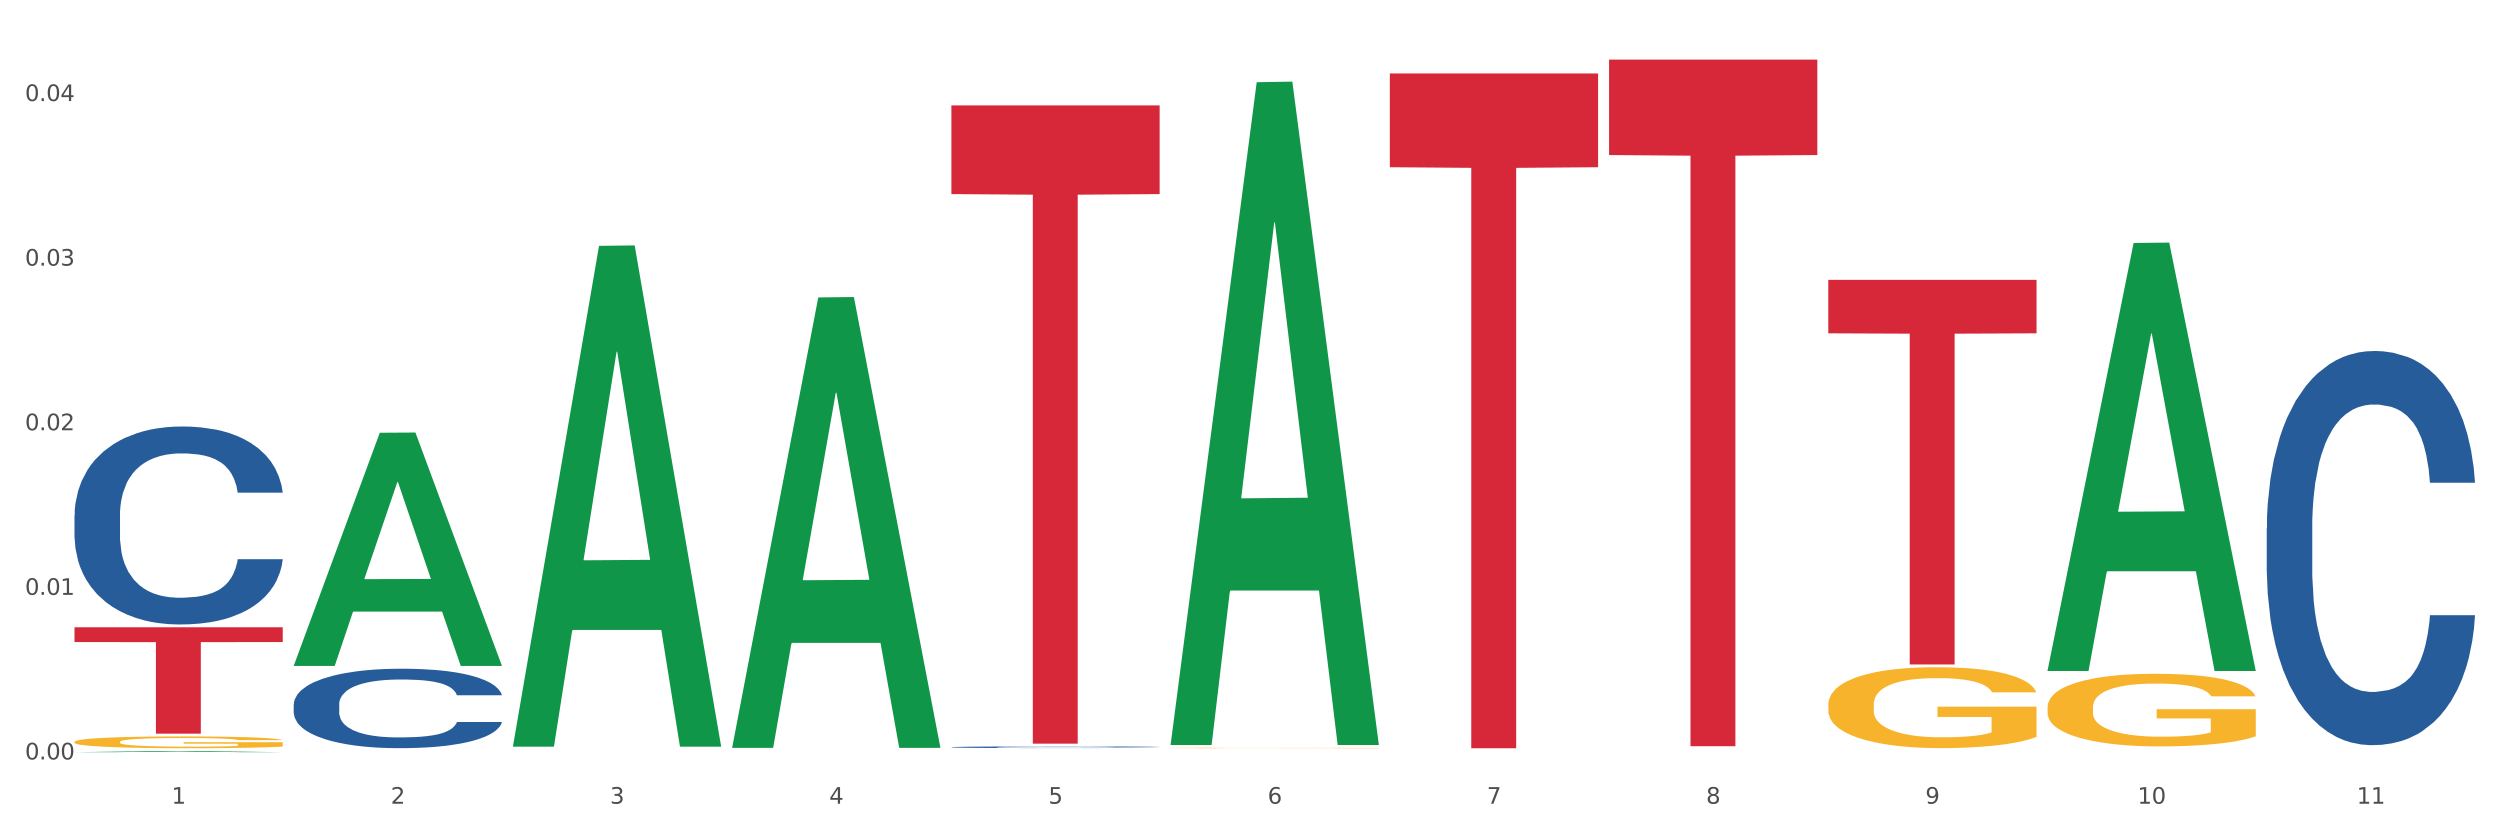 <?xml version="1.0" encoding="utf-8" standalone="no"?>
<!DOCTYPE svg PUBLIC "-//W3C//DTD SVG 1.1//EN"
  "http://www.w3.org/Graphics/SVG/1.1/DTD/svg11.dtd">
<svg xmlns:xlink="http://www.w3.org/1999/xlink" width="1080pt" height="360pt" viewBox="0 0 1080 360" xmlns="http://www.w3.org/2000/svg" version="1.1">
 <rect x="0" y="0" width="1080" height="360" fill="#333333" stroke="none"/>
 <defs>
  <style type="text/css">*{stroke-linejoin: round; stroke-linecap: butt}</style>
 </defs>
 <g id="figure_1">
  <g id="patch_1">
   <path d="M 0 360 
L 1080 360 
L 1080 0 
L 0 0 
z
" style="fill: #ffffff; stroke: #ffffff; stroke-linejoin: miter"/>
  </g>
  <g id="axes_1">
   <g id="matplotlib.axis_1">
    <g id="xtick_1">
     <g id="text_1">
      <!-- 1 -->
      <g style="fill: #4d4d4d" transform="translate(74.106 347.204) scale(0.096 -0.096)">
       <defs>
        <path id="DejaVuSans-31" d="M 794 531 
L 1825 531 
L 1825 4091 
L 703 3866 
L 703 4441 
L 1819 4666 
L 2450 4666 
L 2450 531 
L 3481 531 
L 3481 0 
L 794 0 
L 794 531 
z
" transform="scale(0.016)"/>
       </defs>
       <use xlink:href="#DejaVuSans-31"/>
      </g>
     </g>
    </g>
    <g id="xtick_2">
     <g id="text_2">
      <!-- 2 -->
      <g style="fill: #4d4d4d" transform="translate(168.812 347.204) scale(0.096 -0.096)">
       <defs>
        <path id="DejaVuSans-32" d="M 1228 531 
L 3431 531 
L 3431 0 
L 469 0 
L 469 531 
Q 828 903 1448 1529 
Q 2069 2156 2228 2338 
Q 2531 2678 2651 2914 
Q 2772 3150 2772 3378 
Q 2772 3750 2511 3984 
Q 2250 4219 1831 4219 
Q 1534 4219 1204 4116 
Q 875 4013 500 3803 
L 500 4441 
Q 881 4594 1212 4672 
Q 1544 4750 1819 4750 
Q 2544 4750 2975 4387 
Q 3406 4025 3406 3419 
Q 3406 3131 3298 2873 
Q 3191 2616 2906 2266 
Q 2828 2175 2409 1742 
Q 1991 1309 1228 531 
z
" transform="scale(0.016)"/>
       </defs>
       <use xlink:href="#DejaVuSans-32"/>
      </g>
     </g>
    </g>
    <g id="xtick_3">
     <g id="text_3">
      <!-- 3 -->
      <g style="fill: #4d4d4d" transform="translate(263.517 347.204) scale(0.096 -0.096)">
       <defs>
        <path id="DejaVuSans-33" d="M 2597 2516 
Q 3050 2419 3304 2112 
Q 3559 1806 3559 1356 
Q 3559 666 3084 287 
Q 2609 -91 1734 -91 
Q 1441 -91 1130 -33 
Q 819 25 488 141 
L 488 750 
Q 750 597 1062 519 
Q 1375 441 1716 441 
Q 2309 441 2620 675 
Q 2931 909 2931 1356 
Q 2931 1769 2642 2001 
Q 2353 2234 1838 2234 
L 1294 2234 
L 1294 2753 
L 1863 2753 
Q 2328 2753 2575 2939 
Q 2822 3125 2822 3475 
Q 2822 3834 2567 4026 
Q 2313 4219 1838 4219 
Q 1578 4219 1281 4162 
Q 984 4106 628 3988 
L 628 4550 
Q 988 4650 1302 4700 
Q 1616 4750 1894 4750 
Q 2613 4750 3031 4423 
Q 3450 4097 3450 3541 
Q 3450 3153 3228 2886 
Q 3006 2619 2597 2516 
z
" transform="scale(0.016)"/>
       </defs>
       <use xlink:href="#DejaVuSans-33"/>
      </g>
     </g>
    </g>
    <g id="xtick_4">
     <g id="text_4">
      <!-- 4 -->
      <g style="fill: #4d4d4d" transform="translate(358.223 347.204) scale(0.096 -0.096)">
       <defs>
        <path id="DejaVuSans-34" d="M 2419 4116 
L 825 1625 
L 2419 1625 
L 2419 4116 
z
M 2253 4666 
L 3047 4666 
L 3047 1625 
L 3713 1625 
L 3713 1100 
L 3047 1100 
L 3047 0 
L 2419 0 
L 2419 1100 
L 313 1100 
L 313 1709 
L 2253 4666 
z
" transform="scale(0.016)"/>
       </defs>
       <use xlink:href="#DejaVuSans-34"/>
      </g>
     </g>
    </g>
    <g id="xtick_5">
     <g id="text_5">
      <!-- 5 -->
      <g style="fill: #4d4d4d" transform="translate(452.928 347.204) scale(0.096 -0.096)">
       <defs>
        <path id="DejaVuSans-35" d="M 691 4666 
L 3169 4666 
L 3169 4134 
L 1269 4134 
L 1269 2991 
Q 1406 3038 1543 3061 
Q 1681 3084 1819 3084 
Q 2600 3084 3056 2656 
Q 3513 2228 3513 1497 
Q 3513 744 3044 326 
Q 2575 -91 1722 -91 
Q 1428 -91 1123 -41 
Q 819 9 494 109 
L 494 744 
Q 775 591 1075 516 
Q 1375 441 1709 441 
Q 2250 441 2565 725 
Q 2881 1009 2881 1497 
Q 2881 1984 2565 2268 
Q 2250 2553 1709 2553 
Q 1456 2553 1204 2497 
Q 953 2441 691 2322 
L 691 4666 
z
" transform="scale(0.016)"/>
       </defs>
       <use xlink:href="#DejaVuSans-35"/>
      </g>
     </g>
    </g>
    <g id="xtick_6">
     <g id="text_6">
      <!-- 6 -->
      <g style="fill: #4d4d4d" transform="translate(547.634 347.204) scale(0.096 -0.096)">
       <defs>
        <path id="DejaVuSans-36" d="M 2113 2584 
Q 1688 2584 1439 2293 
Q 1191 2003 1191 1497 
Q 1191 994 1439 701 
Q 1688 409 2113 409 
Q 2538 409 2786 701 
Q 3034 994 3034 1497 
Q 3034 2003 2786 2293 
Q 2538 2584 2113 2584 
z
M 3366 4563 
L 3366 3988 
Q 3128 4100 2886 4159 
Q 2644 4219 2406 4219 
Q 1781 4219 1451 3797 
Q 1122 3375 1075 2522 
Q 1259 2794 1537 2939 
Q 1816 3084 2150 3084 
Q 2853 3084 3261 2657 
Q 3669 2231 3669 1497 
Q 3669 778 3244 343 
Q 2819 -91 2113 -91 
Q 1303 -91 875 529 
Q 447 1150 447 2328 
Q 447 3434 972 4092 
Q 1497 4750 2381 4750 
Q 2619 4750 2861 4703 
Q 3103 4656 3366 4563 
z
" transform="scale(0.016)"/>
       </defs>
       <use xlink:href="#DejaVuSans-36"/>
      </g>
     </g>
    </g>
    <g id="xtick_7">
     <g id="text_7">
      <!-- 7 -->
      <g style="fill: #4d4d4d" transform="translate(642.339 347.204) scale(0.096 -0.096)">
       <defs>
        <path id="DejaVuSans-37" d="M 525 4666 
L 3525 4666 
L 3525 4397 
L 1831 0 
L 1172 0 
L 2766 4134 
L 525 4134 
L 525 4666 
z
" transform="scale(0.016)"/>
       </defs>
       <use xlink:href="#DejaVuSans-37"/>
      </g>
     </g>
    </g>
    <g id="xtick_8">
     <g id="text_8">
      <!-- 8 -->
      <g style="fill: #4d4d4d" transform="translate(737.044 347.204) scale(0.096 -0.096)">
       <defs>
        <path id="DejaVuSans-38" d="M 2034 2216 
Q 1584 2216 1326 1975 
Q 1069 1734 1069 1313 
Q 1069 891 1326 650 
Q 1584 409 2034 409 
Q 2484 409 2743 651 
Q 3003 894 3003 1313 
Q 3003 1734 2745 1975 
Q 2488 2216 2034 2216 
z
M 1403 2484 
Q 997 2584 770 2862 
Q 544 3141 544 3541 
Q 544 4100 942 4425 
Q 1341 4750 2034 4750 
Q 2731 4750 3128 4425 
Q 3525 4100 3525 3541 
Q 3525 3141 3298 2862 
Q 3072 2584 2669 2484 
Q 3125 2378 3379 2068 
Q 3634 1759 3634 1313 
Q 3634 634 3220 271 
Q 2806 -91 2034 -91 
Q 1263 -91 848 271 
Q 434 634 434 1313 
Q 434 1759 690 2068 
Q 947 2378 1403 2484 
z
M 1172 3481 
Q 1172 3119 1398 2916 
Q 1625 2713 2034 2713 
Q 2441 2713 2670 2916 
Q 2900 3119 2900 3481 
Q 2900 3844 2670 4047 
Q 2441 4250 2034 4250 
Q 1625 4250 1398 4047 
Q 1172 3844 1172 3481 
z
" transform="scale(0.016)"/>
       </defs>
       <use xlink:href="#DejaVuSans-38"/>
      </g>
     </g>
    </g>
    <g id="xtick_9">
     <g id="text_9">
      <!-- 9 -->
      <g style="fill: #4d4d4d" transform="translate(831.75 347.204) scale(0.096 -0.096)">
       <defs>
        <path id="DejaVuSans-39" d="M 703 97 
L 703 672 
Q 941 559 1184 500 
Q 1428 441 1663 441 
Q 2288 441 2617 861 
Q 2947 1281 2994 2138 
Q 2813 1869 2534 1725 
Q 2256 1581 1919 1581 
Q 1219 1581 811 2004 
Q 403 2428 403 3163 
Q 403 3881 828 4315 
Q 1253 4750 1959 4750 
Q 2769 4750 3195 4129 
Q 3622 3509 3622 2328 
Q 3622 1225 3098 567 
Q 2575 -91 1691 -91 
Q 1453 -91 1209 -44 
Q 966 3 703 97 
z
M 1959 2075 
Q 2384 2075 2632 2365 
Q 2881 2656 2881 3163 
Q 2881 3666 2632 3958 
Q 2384 4250 1959 4250 
Q 1534 4250 1286 3958 
Q 1038 3666 1038 3163 
Q 1038 2656 1286 2365 
Q 1534 2075 1959 2075 
z
" transform="scale(0.016)"/>
       </defs>
       <use xlink:href="#DejaVuSans-39"/>
      </g>
     </g>
    </g>
    <g id="xtick_10">
     <g id="text_10">
      <!-- 10 -->
      <g style="fill: #4d4d4d" transform="translate(923.401 347.204) scale(0.096 -0.096)">
       <defs>
        <path id="DejaVuSans-30" d="M 2034 4250 
Q 1547 4250 1301 3770 
Q 1056 3291 1056 2328 
Q 1056 1369 1301 889 
Q 1547 409 2034 409 
Q 2525 409 2770 889 
Q 3016 1369 3016 2328 
Q 3016 3291 2770 3770 
Q 2525 4250 2034 4250 
z
M 2034 4750 
Q 2819 4750 3233 4129 
Q 3647 3509 3647 2328 
Q 3647 1150 3233 529 
Q 2819 -91 2034 -91 
Q 1250 -91 836 529 
Q 422 1150 422 2328 
Q 422 3509 836 4129 
Q 1250 4750 2034 4750 
z
" transform="scale(0.016)"/>
       </defs>
       <use xlink:href="#DejaVuSans-31"/>
       <use xlink:href="#DejaVuSans-30" transform="translate(63.623 0)"/>
      </g>
     </g>
    </g>
    <g id="xtick_11">
     <g id="text_11">
      <!-- 11 -->
      <g style="fill: #4d4d4d" transform="translate(1018.107 347.204) scale(0.096 -0.096)">
       <use xlink:href="#DejaVuSans-31"/>
       <use xlink:href="#DejaVuSans-31" transform="translate(63.623 0)"/>
      </g>
     </g>
    </g>
    <g id="xtick_12"/>
    <g id="xtick_13"/>
    <g id="xtick_14"/>
    <g id="xtick_15"/>
    <g id="xtick_16"/>
    <g id="xtick_17"/>
    <g id="xtick_18"/>
    <g id="xtick_19"/>
    <g id="xtick_20"/>
    <g id="xtick_21"/>
   </g>
   <g id="matplotlib.axis_2">
    <g id="ytick_1">
     <g id="text_12">
      <!-- 0.00 -->
      <g style="fill: #4d4d4d" transform="translate(10.8 328.08) scale(0.096 -0.096)">
       <defs>
        <path id="DejaVuSans-2e" d="M 684 794 
L 1344 794 
L 1344 0 
L 684 0 
L 684 794 
z
" transform="scale(0.016)"/>
       </defs>
       <use xlink:href="#DejaVuSans-30"/>
       <use xlink:href="#DejaVuSans-2e" transform="translate(63.623 0)"/>
       <use xlink:href="#DejaVuSans-30" transform="translate(95.41 0)"/>
       <use xlink:href="#DejaVuSans-30" transform="translate(159.033 0)"/>
      </g>
     </g>
    </g>
    <g id="ytick_2">
     <g id="text_13">
      <!-- 0.01 -->
      <g style="fill: #4d4d4d" transform="translate(10.8 256.973) scale(0.096 -0.096)">
       <use xlink:href="#DejaVuSans-30"/>
       <use xlink:href="#DejaVuSans-2e" transform="translate(63.623 0)"/>
       <use xlink:href="#DejaVuSans-30" transform="translate(95.41 0)"/>
       <use xlink:href="#DejaVuSans-31" transform="translate(159.033 0)"/>
      </g>
     </g>
    </g>
    <g id="ytick_3">
     <g id="text_14">
      <!-- 0.02 -->
      <g style="fill: #4d4d4d" transform="translate(10.8 185.866) scale(0.096 -0.096)">
       <use xlink:href="#DejaVuSans-30"/>
       <use xlink:href="#DejaVuSans-2e" transform="translate(63.623 0)"/>
       <use xlink:href="#DejaVuSans-30" transform="translate(95.41 0)"/>
       <use xlink:href="#DejaVuSans-32" transform="translate(159.033 0)"/>
      </g>
     </g>
    </g>
    <g id="ytick_4">
     <g id="text_15">
      <!-- 0.03 -->
      <g style="fill: #4d4d4d" transform="translate(10.8 114.759) scale(0.096 -0.096)">
       <use xlink:href="#DejaVuSans-30"/>
       <use xlink:href="#DejaVuSans-2e" transform="translate(63.623 0)"/>
       <use xlink:href="#DejaVuSans-30" transform="translate(95.41 0)"/>
       <use xlink:href="#DejaVuSans-33" transform="translate(159.033 0)"/>
      </g>
     </g>
    </g>
    <g id="ytick_5">
     <g id="text_16">
      <!-- 0.04 -->
      <g style="fill: #4d4d4d" transform="translate(10.8 43.652) scale(0.096 -0.096)">
       <use xlink:href="#DejaVuSans-30"/>
       <use xlink:href="#DejaVuSans-2e" transform="translate(63.623 0)"/>
       <use xlink:href="#DejaVuSans-30" transform="translate(95.41 0)"/>
       <use xlink:href="#DejaVuSans-34" transform="translate(159.033 0)"/>
      </g>
     </g>
    </g>
    <g id="ytick_6"/>
    <g id="ytick_7"/>
    <g id="ytick_8"/>
    <g id="ytick_9"/>
   </g>
   <g id="PolyCollection_1">
    <path d="M 32.175 324.949 
L 32.268 324.948 
L 69.369 324.433 
L 84.766 324.433 
L 122.145 324.95 
L 104.337 324.95 
L 96.267 324.829 
L 57.96 324.829 
L 57.682 324.831 
L 49.891 324.95 
L 32.175 324.95 
L 32.175 324.949 
L 62.783 324.757 
L 91.444 324.757 
L 77.253 324.543 
L 77.067 324.542 
L 76.882 324.544 
L 62.691 324.757 
L 62.783 324.757 
L 32.175 324.949 
z
" clip-path="url(#p4cd15caf4a)" style="fill: #109648"/>
    <path d="M 600.408 31.729 
L 690.378 31.729 
L 690.378 72.239 
L 654.987 72.513 
L 654.987 323.238 
L 635.586 323.238 
L 635.586 72.513 
L 600.408 72.239 
L 600.408 32.003 
L 600.408 31.729 
z
" clip-path="url(#p4cd15caf4a)" style="fill: #d62839"/>
    <path d="M 410.997 45.527 
L 500.967 45.527 
L 500.967 83.845 
L 465.576 84.104 
L 465.576 321.262 
L 446.175 321.262 
L 446.175 84.104 
L 410.997 83.845 
L 410.997 45.786 
L 410.997 45.527 
z
" clip-path="url(#p4cd15caf4a)" style="fill: #d62839"/>
    <path d="M 32.175 270.974 
L 122.145 270.974 
L 122.145 277.362 
L 86.754 277.406 
L 86.754 316.947 
L 67.353 316.947 
L 67.353 277.406 
L 32.175 277.362 
L 32.175 271.017 
L 32.175 270.974 
z
" clip-path="url(#p4cd15caf4a)" style="fill: #d62839"/>
    <path d="M 32.175 222.677 
L 32.281 222.599 
L 32.281 220.411 
L 32.6 217.443 
L 33.77 211.975 
L 35.259 207.835 
L 37.811 202.992 
L 39.194 200.961 
L 41.002 198.696 
L 44.724 195.025 
L 48.978 191.9 
L 51.956 190.182 
L 54.189 189.088 
L 59.187 187.135 
L 62.059 186.276 
L 65.036 185.573 
L 67.589 185.104 
L 71.843 184.558 
L 75.246 184.323 
L 79.181 184.245 
L 82.477 184.323 
L 86.838 184.636 
L 93.219 185.573 
L 95.665 186.12 
L 98.961 187.057 
L 102.365 188.307 
L 105.13 189.557 
L 108.32 191.353 
L 111.617 193.697 
L 114.807 196.665 
L 117.041 199.399 
L 118.848 202.289 
L 120.444 205.804 
L 121.613 209.632 
L 122.145 212.835 
L 102.684 212.835 
L 102.152 209.944 
L 101.088 206.82 
L 100.025 204.711 
L 98.855 202.992 
L 97.047 201.039 
L 95.452 199.79 
L 92.793 198.305 
L 90.347 197.368 
L 88.327 196.821 
L 85.881 196.353 
L 80.67 195.884 
L 76.947 195.884 
L 74.608 196.04 
L 71.736 196.431 
L 69.29 196.978 
L 66.419 197.915 
L 64.186 198.93 
L 61.952 200.258 
L 60.676 201.196 
L 58.762 202.914 
L 57.486 204.32 
L 55.784 206.742 
L 54.827 208.46 
L 53.126 212.913 
L 52.381 216.193 
L 52.062 218.459 
L 51.849 220.958 
L 51.849 233.144 
L 52.487 238.612 
L 53.019 240.955 
L 53.87 243.611 
L 55.465 247.048 
L 57.805 250.407 
L 60.251 252.828 
L 62.271 254.313 
L 64.186 255.406 
L 66.1 256.265 
L 68.44 257.047 
L 70.354 257.515 
L 73.225 257.984 
L 76.628 258.218 
L 79.287 258.218 
L 84.711 257.828 
L 87.157 257.437 
L 89.496 256.89 
L 92.049 256.031 
L 94.069 255.094 
L 95.239 254.391 
L 97.153 252.907 
L 98.642 251.344 
L 99.919 249.548 
L 100.769 247.985 
L 101.726 245.642 
L 102.471 242.986 
L 102.684 241.58 
L 122.145 241.58 
L 121.72 244.392 
L 120.975 247.126 
L 119.487 250.798 
L 118.317 252.907 
L 116.509 255.484 
L 114.595 257.672 
L 111.936 260.093 
L 109.49 261.89 
L 106.937 263.452 
L 104.172 264.858 
L 99.174 266.811 
L 97.366 267.358 
L 93.538 268.295 
L 90.56 268.842 
L 86.2 269.388 
L 81.733 269.701 
L 77.054 269.779 
L 72.906 269.623 
L 68.333 269.154 
L 65.462 268.685 
L 62.271 267.982 
L 58.549 266.889 
L 55.04 265.561 
L 51.743 263.999 
L 48.659 262.202 
L 45.788 260.171 
L 42.065 256.812 
L 39.3 253.532 
L 37.28 250.485 
L 35.897 247.907 
L 34.515 244.627 
L 33.77 242.361 
L 32.6 236.893 
L 32.175 231.816 
L 32.175 222.677 
z
" clip-path="url(#p4cd15caf4a)" style="fill: #255c99"/>
    <path d="M 126.88 304.306 
L 126.987 304.275 
L 126.987 303.397 
L 127.306 302.206 
L 128.476 300.012 
L 129.965 298.35 
L 132.517 296.407 
L 133.899 295.592 
L 135.707 294.683 
L 139.43 293.209 
L 143.683 291.956 
L 146.661 291.266 
L 148.894 290.827 
L 153.893 290.043 
L 156.764 289.699 
L 159.742 289.416 
L 162.294 289.228 
L 166.548 289.009 
L 169.951 288.915 
L 173.886 288.884 
L 177.183 288.915 
L 181.543 289.04 
L 187.924 289.416 
L 190.37 289.636 
L 193.667 290.012 
L 197.07 290.514 
L 199.835 291.015 
L 203.025 291.736 
L 206.322 292.677 
L 209.513 293.868 
L 211.746 294.965 
L 213.554 296.125 
L 215.149 297.535 
L 216.319 299.071 
L 216.851 300.357 
L 197.389 300.357 
L 196.857 299.197 
L 195.794 297.943 
L 194.73 297.096 
L 193.561 296.407 
L 191.753 295.623 
L 190.157 295.122 
L 187.499 294.526 
L 185.053 294.15 
L 183.032 293.93 
L 180.586 293.742 
L 175.375 293.554 
L 171.653 293.554 
L 169.313 293.617 
L 166.442 293.774 
L 163.996 293.993 
L 161.124 294.369 
L 158.891 294.777 
L 156.658 295.31 
L 155.382 295.686 
L 153.467 296.376 
L 152.191 296.94 
L 150.49 297.912 
L 149.533 298.601 
L 147.831 300.388 
L 147.087 301.704 
L 146.768 302.614 
L 146.555 303.617 
L 146.555 308.507 
L 147.193 310.701 
L 147.725 311.641 
L 148.575 312.707 
L 150.171 314.087 
L 152.51 315.434 
L 154.956 316.406 
L 156.977 317.002 
L 158.891 317.441 
L 160.805 317.785 
L 163.145 318.099 
L 165.059 318.287 
L 167.931 318.475 
L 171.334 318.569 
L 173.993 318.569 
L 179.416 318.412 
L 181.862 318.256 
L 184.202 318.036 
L 186.754 317.691 
L 188.775 317.315 
L 189.945 317.033 
L 191.859 316.438 
L 193.348 315.811 
L 194.624 315.09 
L 195.475 314.463 
L 196.432 313.522 
L 197.176 312.456 
L 197.389 311.892 
L 216.851 311.892 
L 216.425 313.021 
L 215.681 314.118 
L 214.192 315.591 
L 213.022 316.438 
L 211.214 317.472 
L 209.3 318.35 
L 206.641 319.321 
L 204.195 320.042 
L 201.643 320.669 
L 198.878 321.234 
L 193.88 322.017 
L 192.072 322.237 
L 188.243 322.613 
L 185.265 322.832 
L 180.905 323.052 
L 176.439 323.177 
L 171.759 323.208 
L 167.612 323.146 
L 163.039 322.958 
L 160.167 322.77 
L 156.977 322.488 
L 153.255 322.049 
L 149.745 321.516 
L 146.448 320.889 
L 143.364 320.168 
L 140.493 319.353 
L 136.771 318.005 
L 134.006 316.688 
L 131.985 315.466 
L 130.603 314.431 
L 129.22 313.115 
L 128.476 312.206 
L 127.306 310.011 
L 126.88 307.974 
L 126.88 304.306 
z
" clip-path="url(#p4cd15caf4a)" style="fill: #255c99"/>
    <path d="M 410.997 322.777 
L 411.103 322.776 
L 411.103 322.758 
L 411.422 322.733 
L 412.592 322.687 
L 414.081 322.653 
L 416.633 322.613 
L 418.016 322.596 
L 419.824 322.577 
L 423.546 322.546 
L 427.8 322.52 
L 430.778 322.506 
L 433.011 322.497 
L 438.009 322.48 
L 440.881 322.473 
L 443.858 322.467 
L 446.411 322.464 
L 450.665 322.459 
L 454.068 322.457 
L 458.003 322.456 
L 461.299 322.457 
L 465.66 322.46 
L 472.041 322.467 
L 474.487 322.472 
L 477.783 322.48 
L 481.186 322.49 
L 483.951 322.501 
L 487.142 322.516 
L 490.439 322.535 
L 493.629 322.56 
L 495.862 322.583 
L 497.67 322.607 
L 499.266 322.636 
L 500.435 322.668 
L 500.967 322.695 
L 481.505 322.695 
L 480.974 322.67 
L 479.91 322.644 
L 478.847 322.627 
L 477.677 322.613 
L 475.869 322.596 
L 474.274 322.586 
L 471.615 322.574 
L 469.169 322.566 
L 467.149 322.561 
L 464.703 322.557 
L 459.491 322.553 
L 455.769 322.553 
L 453.43 322.555 
L 450.558 322.558 
L 448.112 322.562 
L 445.241 322.57 
L 443.008 322.579 
L 440.774 322.59 
L 439.498 322.598 
L 437.584 322.612 
L 436.308 322.624 
L 434.606 322.644 
L 433.649 322.658 
L 431.947 322.695 
L 431.203 322.723 
L 430.884 322.741 
L 430.671 322.762 
L 430.671 322.864 
L 431.309 322.909 
L 431.841 322.929 
L 432.692 322.951 
L 434.287 322.98 
L 436.627 323.008 
L 439.073 323.028 
L 441.093 323.04 
L 443.008 323.049 
L 444.922 323.056 
L 447.262 323.063 
L 449.176 323.067 
L 452.047 323.071 
L 455.45 323.073 
L 458.109 323.073 
L 463.533 323.069 
L 465.979 323.066 
L 468.318 323.062 
L 470.871 323.054 
L 472.891 323.047 
L 474.061 323.041 
L 475.975 323.028 
L 477.464 323.015 
L 478.74 323 
L 479.591 322.987 
L 480.548 322.968 
L 481.293 322.946 
L 481.505 322.934 
L 500.967 322.934 
L 500.542 322.957 
L 499.797 322.98 
L 498.308 323.011 
L 497.139 323.028 
L 495.331 323.05 
L 493.416 323.068 
L 490.758 323.088 
L 488.312 323.103 
L 485.759 323.116 
L 482.994 323.128 
L 477.996 323.144 
L 476.188 323.149 
L 472.36 323.157 
L 469.382 323.161 
L 465.022 323.166 
L 460.555 323.168 
L 455.876 323.169 
L 451.728 323.168 
L 447.155 323.164 
L 444.284 323.16 
L 441.093 323.154 
L 437.371 323.145 
L 433.862 323.134 
L 430.565 323.121 
L 427.481 323.106 
L 424.609 323.089 
L 420.887 323.061 
L 418.122 323.034 
L 416.102 323.008 
L 414.719 322.987 
L 413.337 322.959 
L 412.592 322.941 
L 411.422 322.895 
L 410.997 322.853 
L 410.997 322.777 
z
" clip-path="url(#p4cd15caf4a)" style="fill: #255c99"/>
    <path d="M 979.23 228.139 
L 979.336 227.983 
L 979.336 223.629 
L 979.655 217.719 
L 980.825 206.832 
L 982.314 198.59 
L 984.866 188.947 
L 986.249 184.904 
L 988.057 180.394 
L 991.779 173.084 
L 996.033 166.863 
L 999.01 163.442 
L 1001.244 161.265 
L 1006.242 157.377 
L 1009.114 155.666 
L 1012.091 154.266 
L 1014.644 153.333 
L 1018.898 152.244 
L 1022.301 151.778 
L 1026.236 151.622 
L 1029.532 151.778 
L 1033.893 152.4 
L 1040.273 154.266 
L 1042.719 155.355 
L 1046.016 157.221 
L 1049.419 159.709 
L 1052.184 162.198 
L 1055.375 165.775 
L 1058.672 170.44 
L 1061.862 176.35 
L 1064.095 181.793 
L 1065.903 187.548 
L 1067.498 194.546 
L 1068.668 202.167 
L 1069.2 208.543 
L 1049.738 208.543 
L 1049.207 202.789 
L 1048.143 196.568 
L 1047.08 192.369 
L 1045.91 188.947 
L 1044.102 185.059 
L 1042.507 182.571 
L 1039.848 179.616 
L 1037.402 177.75 
L 1035.381 176.661 
L 1032.935 175.728 
L 1027.724 174.795 
L 1024.002 174.795 
L 1021.663 175.106 
L 1018.791 175.884 
L 1016.345 176.972 
L 1013.474 178.839 
L 1011.24 180.86 
L 1009.007 183.504 
L 1007.731 185.37 
L 1005.817 188.792 
L 1004.541 191.591 
L 1002.839 196.412 
L 1001.882 199.834 
L 1000.18 208.699 
L 999.436 215.23 
L 999.117 219.741 
L 998.904 224.717 
L 998.904 248.979 
L 999.542 259.865 
L 1000.074 264.531 
L 1000.925 269.818 
L 1002.52 276.661 
L 1004.86 283.349 
L 1007.306 288.17 
L 1009.326 291.125 
L 1011.24 293.302 
L 1013.155 295.013 
L 1015.494 296.568 
L 1017.409 297.501 
L 1020.28 298.434 
L 1023.683 298.901 
L 1026.342 298.901 
L 1031.766 298.123 
L 1034.212 297.346 
L 1036.551 296.257 
L 1039.104 294.546 
L 1041.124 292.68 
L 1042.294 291.28 
L 1044.208 288.325 
L 1045.697 285.215 
L 1046.973 281.638 
L 1047.824 278.528 
L 1048.781 273.862 
L 1049.526 268.574 
L 1049.738 265.775 
L 1069.2 265.775 
L 1068.775 271.374 
L 1068.03 276.817 
L 1066.541 284.126 
L 1065.371 288.325 
L 1063.564 293.458 
L 1061.649 297.812 
L 1058.991 302.633 
L 1056.545 306.21 
L 1053.992 309.321 
L 1051.227 312.12 
L 1046.229 316.008 
L 1044.421 317.097 
L 1040.592 318.963 
L 1037.615 320.052 
L 1033.254 321.14 
L 1028.788 321.762 
L 1024.109 321.918 
L 1019.961 321.607 
L 1015.388 320.674 
L 1012.517 319.741 
L 1009.326 318.341 
L 1005.604 316.164 
L 1002.095 313.52 
L 998.798 310.409 
L 995.714 306.832 
L 992.842 302.789 
L 989.12 296.101 
L 986.355 289.57 
L 984.334 283.504 
L 982.952 278.372 
L 981.569 271.84 
L 980.825 267.33 
L 979.655 256.444 
L 979.23 246.335 
L 979.23 228.139 
z
" clip-path="url(#p4cd15caf4a)" style="fill: #255c99"/>
    <path d="M 695.113 25.759 
L 785.084 25.759 
L 785.084 66.978 
L 749.692 67.256 
L 749.692 322.365 
L 730.291 322.365 
L 730.291 67.256 
L 695.113 66.978 
L 695.113 26.038 
L 695.113 25.759 
z
" clip-path="url(#p4cd15caf4a)" style="fill: #d62839"/>
    <path d="M 884.524 305.576 
L 884.631 305.547 
L 884.631 304.516 
L 884.843 303.627 
L 885.905 301.478 
L 887.499 299.702 
L 888.667 298.756 
L 889.835 297.982 
L 891.216 297.209 
L 892.916 296.406 
L 895.996 295.232 
L 897.908 294.63 
L 900.245 293.999 
L 904.494 293.082 
L 907.575 292.567 
L 910.761 292.137 
L 915.966 291.621 
L 919.365 291.392 
L 922.977 291.22 
L 927.332 291.105 
L 930.625 291.077 
L 937.848 291.163 
L 944.009 291.421 
L 946.983 291.621 
L 950.807 291.965 
L 952.825 292.194 
L 956.118 292.653 
L 959.517 293.254 
L 961.854 293.77 
L 965.359 294.744 
L 968.015 295.719 
L 970.458 296.922 
L 971.733 297.753 
L 972.689 298.527 
L 973.539 299.415 
L 974.388 300.819 
L 955.268 300.819 
L 954.525 299.816 
L 953.356 298.871 
L 951.657 297.954 
L 950.17 297.381 
L 947.62 296.664 
L 945.283 296.206 
L 942.84 295.862 
L 939.866 295.575 
L 937.529 295.432 
L 934.236 295.317 
L 927.757 295.346 
L 923.402 295.575 
L 920.427 295.862 
L 918.515 296.12 
L 916.816 296.406 
L 914.904 296.808 
L 912.673 297.409 
L 911.08 297.954 
L 909.487 298.641 
L 908.212 299.329 
L 907.043 300.131 
L 906.087 300.991 
L 905.344 301.879 
L 904.707 302.968 
L 904.175 304.773 
L 904.175 308.699 
L 904.388 309.587 
L 904.919 310.762 
L 905.556 311.65 
L 906.619 312.711 
L 907.575 313.427 
L 909.38 314.459 
L 911.399 315.318 
L 912.992 315.863 
L 914.585 316.321 
L 917.347 316.951 
L 920.427 317.467 
L 923.083 317.782 
L 926.695 318.069 
L 929.138 318.184 
L 931.262 318.241 
L 936.467 318.241 
L 940.185 318.155 
L 944.327 317.954 
L 947.514 317.696 
L 950.17 317.381 
L 953.144 316.865 
L 955.056 316.378 
L 955.056 310.39 
L 931.687 310.361 
L 931.687 306.378 
L 974.495 306.378 
L 974.495 318.069 
L 972.689 318.671 
L 970.671 319.215 
L 968.546 319.702 
L 965.359 320.304 
L 961.535 320.877 
L 958.136 321.278 
L 954.525 321.622 
L 950.276 321.937 
L 944.752 322.224 
L 941.353 322.338 
L 937.104 322.424 
L 932.112 322.453 
L 927.757 322.396 
L 923.508 322.252 
L 919.047 321.995 
L 914.691 321.622 
L 911.399 321.25 
L 908.106 320.791 
L 904.6 320.189 
L 901.839 319.616 
L 899.714 319.101 
L 897.377 318.441 
L 894.828 317.582 
L 892.916 316.808 
L 891.216 316.006 
L 889.411 314.974 
L 888.136 314.086 
L 886.861 312.969 
L 886.118 312.138 
L 885.268 310.848 
L 884.631 309.043 
L 884.524 305.576 
z
" clip-path="url(#p4cd15caf4a)" style="fill: #f7b32b"/>
    <path d="M 789.819 304.391 
L 789.925 304.359 
L 789.925 303.21 
L 790.138 302.22 
L 791.2 299.827 
L 792.793 297.848 
L 793.962 296.795 
L 795.13 295.933 
L 796.511 295.071 
L 798.21 294.178 
L 801.291 292.869 
L 803.203 292.199 
L 805.54 291.497 
L 809.789 290.475 
L 812.869 289.901 
L 816.056 289.422 
L 821.261 288.848 
L 824.66 288.592 
L 828.271 288.401 
L 832.626 288.273 
L 835.919 288.241 
L 843.142 288.337 
L 849.303 288.624 
L 852.277 288.848 
L 856.101 289.231 
L 858.12 289.486 
L 861.413 289.997 
L 864.812 290.667 
L 867.149 291.241 
L 870.654 292.326 
L 873.309 293.412 
L 875.753 294.752 
L 877.027 295.678 
L 877.983 296.539 
L 878.833 297.529 
L 879.683 299.093 
L 860.563 299.093 
L 859.819 297.976 
L 858.651 296.922 
L 856.951 295.901 
L 855.464 295.263 
L 852.915 294.465 
L 850.578 293.954 
L 848.135 293.571 
L 845.161 293.252 
L 842.824 293.092 
L 839.531 292.965 
L 833.051 292.997 
L 828.696 293.252 
L 825.722 293.571 
L 823.81 293.858 
L 822.11 294.178 
L 820.198 294.624 
L 817.968 295.295 
L 816.374 295.901 
L 814.781 296.667 
L 813.506 297.433 
L 812.338 298.327 
L 811.382 299.284 
L 810.638 300.273 
L 810.001 301.486 
L 809.47 303.497 
L 809.47 307.869 
L 809.682 308.859 
L 810.213 310.167 
L 810.851 311.157 
L 811.913 312.337 
L 812.869 313.135 
L 814.675 314.284 
L 816.693 315.242 
L 818.286 315.848 
L 819.88 316.359 
L 822.641 317.061 
L 825.722 317.635 
L 828.377 317.986 
L 831.989 318.306 
L 834.432 318.433 
L 836.557 318.497 
L 841.761 318.497 
L 845.479 318.401 
L 849.622 318.178 
L 852.809 317.891 
L 855.464 317.54 
L 858.438 316.965 
L 860.35 316.423 
L 860.35 309.752 
L 836.981 309.72 
L 836.981 305.284 
L 879.789 305.284 
L 879.789 318.306 
L 877.983 318.976 
L 875.965 319.582 
L 873.841 320.125 
L 870.654 320.795 
L 866.83 321.433 
L 863.431 321.88 
L 859.819 322.263 
L 855.57 322.614 
L 850.047 322.933 
L 846.648 323.061 
L 842.399 323.157 
L 837.406 323.189 
L 833.051 323.125 
L 828.802 322.965 
L 824.341 322.678 
L 819.986 322.263 
L 816.693 321.848 
L 813.4 321.338 
L 809.895 320.667 
L 807.133 320.029 
L 805.009 319.455 
L 802.672 318.721 
L 800.122 317.763 
L 798.21 316.901 
L 796.511 316.008 
L 794.705 314.859 
L 793.43 313.869 
L 792.156 312.625 
L 791.412 311.699 
L 790.562 310.263 
L 789.925 308.252 
L 789.819 304.391 
z
" clip-path="url(#p4cd15caf4a)" style="fill: #f7b32b"/>
    <path d="M 505.702 323.131 
L 505.809 323.131 
L 505.809 323.124 
L 506.021 323.118 
L 507.083 323.105 
L 508.677 323.093 
L 509.845 323.087 
L 511.014 323.083 
L 512.394 323.078 
L 514.094 323.072 
L 517.174 323.065 
L 519.086 323.061 
L 521.423 323.057 
L 525.672 323.051 
L 528.753 323.048 
L 531.939 323.045 
L 537.144 323.042 
L 540.543 323.041 
L 544.155 323.039 
L 548.51 323.039 
L 551.803 323.039 
L 559.026 323.039 
L 565.187 323.041 
L 568.161 323.042 
L 571.985 323.044 
L 574.003 323.046 
L 577.296 323.049 
L 580.695 323.052 
L 583.032 323.056 
L 586.537 323.062 
L 589.193 323.068 
L 591.636 323.076 
L 592.911 323.081 
L 593.867 323.086 
L 594.717 323.092 
L 595.566 323.101 
L 576.446 323.101 
L 575.703 323.094 
L 574.534 323.088 
L 572.835 323.082 
L 571.348 323.079 
L 568.798 323.074 
L 566.461 323.071 
L 564.018 323.069 
L 561.044 323.067 
L 558.707 323.066 
L 555.414 323.066 
L 548.935 323.066 
L 544.58 323.067 
L 541.606 323.069 
L 539.694 323.071 
L 537.994 323.072 
L 536.082 323.075 
L 533.851 323.079 
L 532.258 323.082 
L 530.665 323.087 
L 529.39 323.091 
L 528.222 323.096 
L 527.266 323.102 
L 526.522 323.107 
L 525.885 323.114 
L 525.354 323.126 
L 525.354 323.151 
L 525.566 323.156 
L 526.097 323.164 
L 526.734 323.17 
L 527.797 323.176 
L 528.753 323.181 
L 530.558 323.187 
L 532.577 323.193 
L 534.17 323.196 
L 535.763 323.199 
L 538.525 323.203 
L 541.606 323.207 
L 544.261 323.209 
L 547.873 323.21 
L 550.316 323.211 
L 552.44 323.211 
L 557.645 323.211 
L 561.363 323.211 
L 565.505 323.21 
L 568.692 323.208 
L 571.348 323.206 
L 574.322 323.203 
L 576.234 323.2 
L 576.234 323.162 
L 552.865 323.161 
L 552.865 323.136 
L 595.673 323.136 
L 595.673 323.21 
L 593.867 323.214 
L 591.849 323.218 
L 589.724 323.221 
L 586.537 323.225 
L 582.713 323.228 
L 579.314 323.231 
L 575.703 323.233 
L 571.454 323.235 
L 565.93 323.237 
L 562.531 323.238 
L 558.282 323.238 
L 553.29 323.238 
L 548.935 323.238 
L 544.686 323.237 
L 540.225 323.235 
L 535.87 323.233 
L 532.577 323.231 
L 529.284 323.228 
L 525.778 323.224 
L 523.017 323.22 
L 520.892 323.217 
L 518.555 323.213 
L 516.006 323.207 
L 514.094 323.202 
L 512.394 323.197 
L 510.589 323.191 
L 509.314 323.185 
L 508.039 323.178 
L 507.296 323.173 
L 506.446 323.164 
L 505.809 323.153 
L 505.702 323.131 
z
" clip-path="url(#p4cd15caf4a)" style="fill: #f7b32b"/>
    <path d="M 32.175 320.497 
L 32.281 320.492 
L 32.281 320.324 
L 32.494 320.18 
L 33.556 319.831 
L 35.149 319.542 
L 36.318 319.389 
L 37.486 319.263 
L 38.867 319.137 
L 40.567 319.007 
L 43.647 318.816 
L 45.559 318.718 
L 47.896 318.616 
L 52.145 318.467 
L 55.225 318.383 
L 58.412 318.313 
L 63.617 318.23 
L 67.016 318.192 
L 70.627 318.164 
L 74.983 318.146 
L 78.275 318.141 
L 85.499 318.155 
L 91.659 318.197 
L 94.634 318.23 
L 98.458 318.286 
L 100.476 318.323 
L 103.769 318.397 
L 107.168 318.495 
L 109.505 318.579 
L 113.01 318.737 
L 115.666 318.895 
L 118.109 319.091 
L 119.383 319.226 
L 120.339 319.351 
L 121.189 319.496 
L 122.039 319.724 
L 102.919 319.724 
L 102.175 319.561 
L 101.007 319.407 
L 99.307 319.258 
L 97.82 319.165 
L 95.271 319.049 
L 92.934 318.974 
L 90.491 318.919 
L 87.517 318.872 
L 85.18 318.849 
L 81.887 318.83 
L 75.407 318.835 
L 71.052 318.872 
L 68.078 318.919 
L 66.166 318.96 
L 64.467 319.007 
L 62.555 319.072 
L 60.324 319.17 
L 58.731 319.258 
L 57.137 319.37 
L 55.863 319.482 
L 54.694 319.612 
L 53.738 319.752 
L 52.995 319.896 
L 52.357 320.073 
L 51.826 320.366 
L 51.826 321.004 
L 52.039 321.148 
L 52.57 321.339 
L 53.207 321.483 
L 54.269 321.656 
L 55.225 321.772 
L 57.031 321.94 
L 59.049 322.079 
L 60.643 322.168 
L 62.236 322.242 
L 64.998 322.345 
L 68.078 322.428 
L 70.734 322.48 
L 74.345 322.526 
L 76.788 322.545 
L 78.913 322.554 
L 84.118 322.554 
L 87.835 322.54 
L 91.978 322.507 
L 95.165 322.466 
L 97.82 322.414 
L 100.795 322.331 
L 102.707 322.251 
L 102.707 321.279 
L 79.338 321.274 
L 79.338 320.627 
L 122.145 320.627 
L 122.145 322.526 
L 120.339 322.624 
L 118.321 322.712 
L 116.197 322.791 
L 113.01 322.889 
L 109.186 322.982 
L 105.787 323.047 
L 102.175 323.103 
L 97.927 323.155 
L 92.403 323.201 
L 89.004 323.22 
L 84.755 323.234 
L 79.763 323.238 
L 75.407 323.229 
L 71.159 323.206 
L 66.697 323.164 
L 62.342 323.103 
L 59.049 323.043 
L 55.756 322.968 
L 52.251 322.871 
L 49.489 322.777 
L 47.365 322.694 
L 45.028 322.587 
L 42.479 322.447 
L 40.567 322.321 
L 38.867 322.191 
L 37.061 322.023 
L 35.787 321.879 
L 34.512 321.698 
L 33.768 321.563 
L 32.919 321.353 
L 32.281 321.06 
L 32.175 320.497 
z
" clip-path="url(#p4cd15caf4a)" style="fill: #f7b32b"/>
    <path d="M 789.819 120.909 
L 879.789 120.909 
L 879.789 143.996 
L 844.398 144.152 
L 844.398 287.047 
L 824.997 287.047 
L 824.997 144.152 
L 789.819 143.996 
L 789.819 121.065 
L 789.819 120.909 
z
" clip-path="url(#p4cd15caf4a)" style="fill: #d62839"/>
    <path d="M 126.88 287.5 
L 126.973 287.405 
L 164.074 186.946 
L 179.471 186.851 
L 216.851 287.689 
L 199.042 287.689 
L 190.973 264.207 
L 152.666 264.207 
L 152.387 264.586 
L 144.596 287.689 
L 126.88 287.689 
L 126.88 287.5 
L 157.489 250.194 
L 186.15 250.1 
L 171.958 208.344 
L 171.773 208.155 
L 171.587 208.439 
L 157.396 250.1 
L 157.489 250.194 
L 126.88 287.5 
z
" clip-path="url(#p4cd15caf4a)" style="fill: #109648"/>
    <path d="M 221.586 322.167 
L 221.679 321.963 
L 258.78 106.212 
L 274.177 106.008 
L 311.556 322.573 
L 293.748 322.573 
L 285.678 272.143 
L 247.371 272.143 
L 247.093 272.957 
L 239.302 322.573 
L 221.586 322.573 
L 221.586 322.167 
L 252.194 242.048 
L 280.855 241.845 
L 266.664 152.168 
L 266.478 151.762 
L 266.293 152.372 
L 252.102 241.845 
L 252.194 242.048 
L 221.586 322.167 
z
" clip-path="url(#p4cd15caf4a)" style="fill: #109648"/>
    <path d="M 316.291 322.714 
L 316.384 322.531 
L 353.485 128.493 
L 368.882 128.31 
L 406.262 323.08 
L 388.453 323.08 
L 380.384 277.725 
L 342.077 277.725 
L 341.798 278.457 
L 334.007 323.08 
L 316.291 323.08 
L 316.291 322.714 
L 346.9 250.659 
L 375.56 250.476 
L 361.369 169.825 
L 361.184 169.459 
L 360.998 170.007 
L 346.807 250.476 
L 346.9 250.659 
L 316.291 322.714 
z
" clip-path="url(#p4cd15caf4a)" style="fill: #109648"/>
    <path d="M 505.702 321.306 
L 505.795 321.037 
L 542.896 35.521 
L 558.293 35.252 
L 595.673 321.844 
L 577.864 321.844 
L 569.795 255.107 
L 531.488 255.107 
L 531.209 256.183 
L 523.418 321.844 
L 505.702 321.844 
L 505.702 321.306 
L 536.311 215.28 
L 564.971 215.011 
L 550.78 96.338 
L 550.595 95.8 
L 550.409 96.607 
L 536.218 215.011 
L 536.311 215.28 
L 505.702 321.306 
z
" clip-path="url(#p4cd15caf4a)" style="fill: #109648"/>
    <path d="M 884.524 289.534 
L 884.617 289.361 
L 921.718 104.972 
L 937.115 104.798 
L 974.495 289.882 
L 956.686 289.882 
L 948.616 246.783 
L 910.31 246.783 
L 910.031 247.478 
L 902.24 289.882 
L 884.524 289.882 
L 884.524 289.534 
L 915.133 221.062 
L 943.793 220.888 
L 929.602 144.248 
L 929.417 143.9 
L 929.231 144.422 
L 915.04 220.888 
L 915.133 221.062 
L 884.524 289.534 
z
" clip-path="url(#p4cd15caf4a)" style="fill: #109648"/>
   </g>
  </g>
 </g>
 <defs>
  <clipPath id="p4cd15caf4a">
   <rect x="32.175" y="10.8" width="1037.025" height="329.109"/>
  </clipPath>
 </defs>
</svg>
